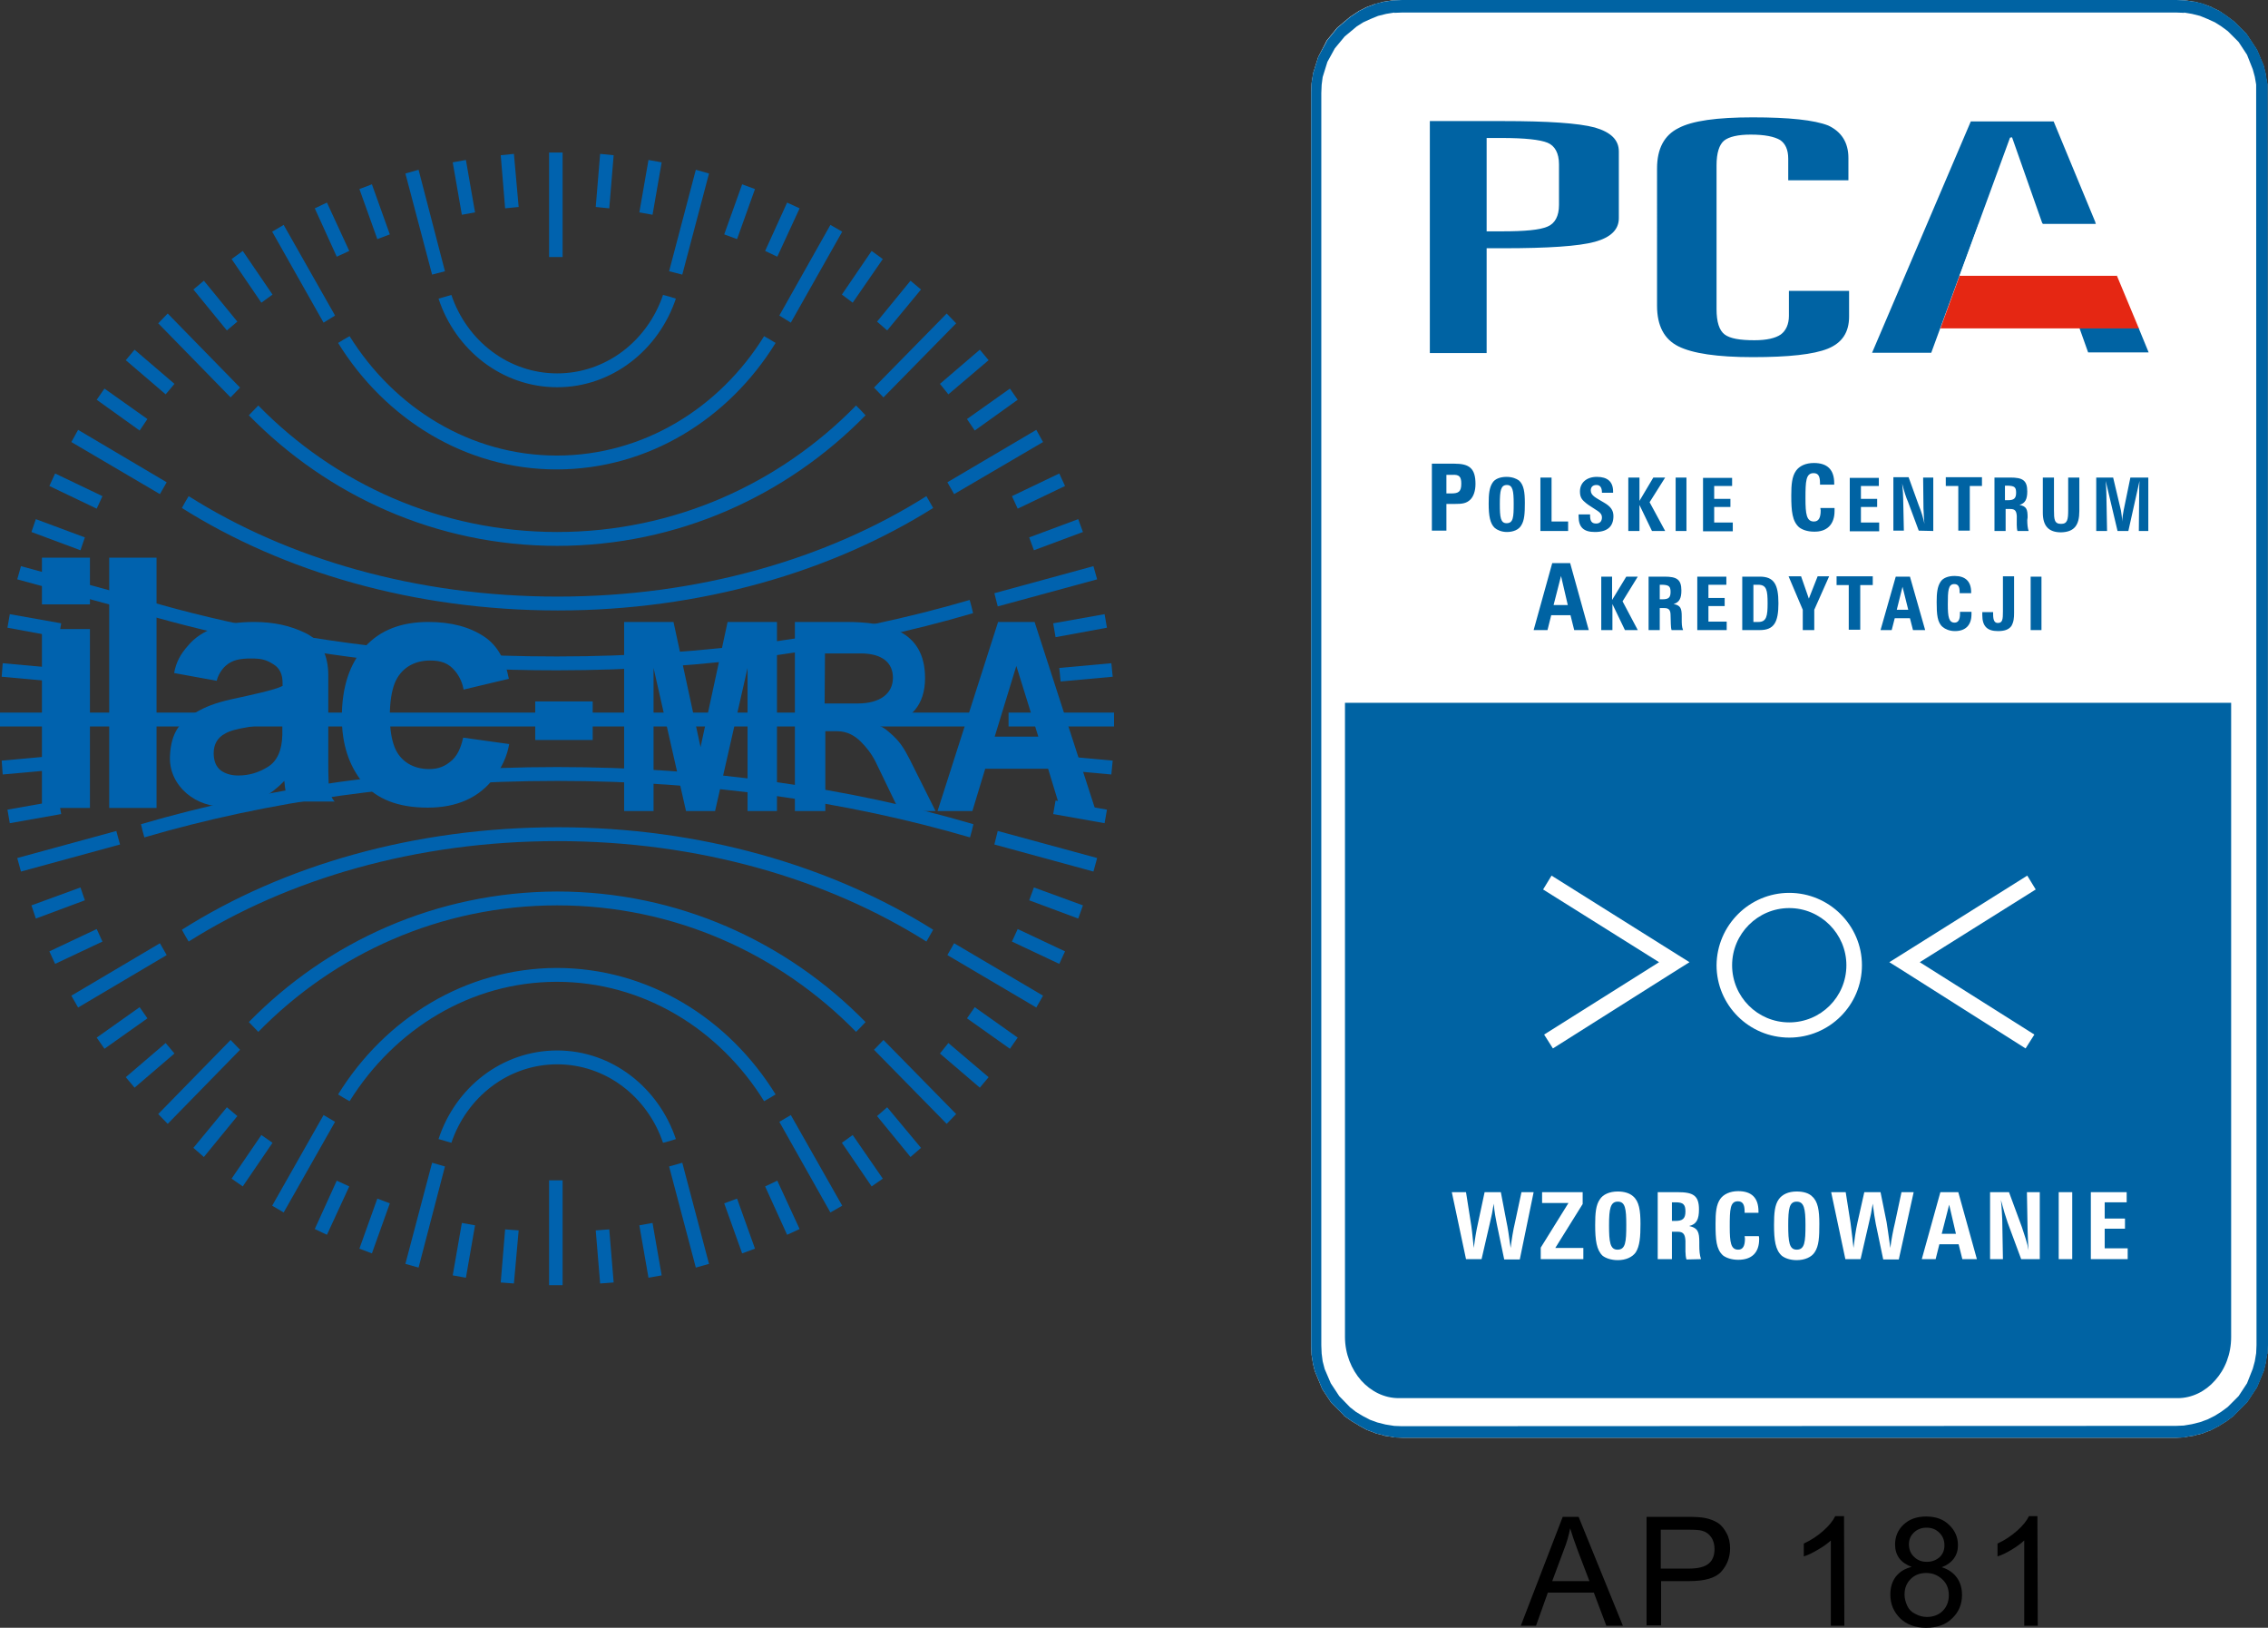 <?xml version="1.0" encoding="utf-8"?>
<!-- Generator: Adobe Illustrator 24.0.1, SVG Export Plug-In . SVG Version: 6.00 Build 0)  -->
<svg version="1.1" id="Warstwa_1" xmlns="http://www.w3.org/2000/svg" xmlns:xlink="http://www.w3.org/1999/xlink" x="0px" y="0px"
	 viewBox="0 0 670.8 481.3" style="enable-background:new 0 0 670.8 481.3;" xml:space="preserve">
<rect x="0" y="0" width="670.8" height="481.3" fill="#333333" stroke="none"/>
<style type="text/css">
	.st0{fill-rule:evenodd;clip-rule:evenodd;fill:#FFFFFF;}
	.st1{fill-rule:evenodd;clip-rule:evenodd;fill:#0063A3;}
	.st2{fill-rule:evenodd;clip-rule:evenodd;fill:#E52713;}
	.st3{fill:#0062AE;}
	.st4{fill-rule:evenodd;clip-rule:evenodd;fill:#0062AE;}
</style>
<g>
	<path d="M602.7,480.7h-4v-25.2c-1,0.9-2.2,1.8-3.7,2.7s-2.9,1.6-4.2,2v-3.8c2.2-1,4.1-2.3,5.8-3.8c1.7-1.5,2.8-2.9,3.5-4.3h2.5
		L602.7,480.7L602.7,480.7z M563.3,471.5c0,1.1,0.3,2.2,0.8,3.3s1.3,1.9,2.4,2.4c1.1,0.6,2.2,0.9,3.4,0.9c1.9,0,3.5-0.6,4.7-1.8
		c1.2-1.2,1.8-2.8,1.8-4.6c0-1.9-0.6-3.5-1.9-4.7c-1.3-1.2-2.8-1.9-4.8-1.9c-1.9,0-3.4,0.6-4.6,1.8
		C563.9,468.1,563.3,469.6,563.3,471.5z M564.6,456.6c0,1.5,0.5,2.8,1.5,3.7c1,1,2.2,1.5,3.8,1.5c1.5,0,2.8-0.5,3.8-1.4
		c1-1,1.4-2.1,1.4-3.5c0-1.5-0.5-2.7-1.5-3.7s-2.2-1.5-3.8-1.5c-1.5,0-2.8,0.5-3.8,1.5C565.1,454.1,564.6,455.2,564.6,456.6z
		 M565.4,463.3c-1.6-0.6-2.9-1.5-3.7-2.6c-0.8-1.1-1.2-2.5-1.2-4c0-2.3,0.8-4.3,2.5-5.9c1.7-1.6,3.9-2.4,6.7-2.4
		c2.8,0,5.1,0.8,6.8,2.5c1.7,1.6,2.6,3.6,2.6,6c0,1.5-0.4,2.8-1.2,3.9c-0.8,1.1-2,2-3.6,2.6c2,0.6,3.5,1.7,4.5,3.1
		c1,1.4,1.5,3.1,1.5,5.1c0,2.8-1,5.1-2.9,6.9c-1.9,1.9-4.5,2.8-7.7,2.8c-3.2,0-5.7-0.9-7.7-2.8c-1.9-1.9-2.9-4.2-2.9-7
		c0-2.1,0.5-3.8,1.6-5.3C561.9,464.7,563.4,463.8,565.4,463.3z M545.5,480.7h-4v-25.2c-1,0.9-2.2,1.8-3.8,2.7
		c-1.5,0.9-2.9,1.6-4.2,2v-3.8c2.2-1,4.1-2.3,5.8-3.8c1.7-1.5,2.8-2.9,3.5-4.3h2.6L545.5,480.7L545.5,480.7z M491.2,463.8h8.3
		c2.8,0,4.7-0.5,5.9-1.5s1.7-2.5,1.7-4.3c0-1.3-0.3-2.5-1-3.5s-1.6-1.6-2.7-1.9c-0.7-0.2-2-0.3-4-0.3h-8.2V463.8z M487,480.7v-32.2
		h12.2c2.1,0,3.8,0.1,4.9,0.3c1.6,0.3,2.9,0.8,4,1.5s1.9,1.8,2.6,3.1c0.7,1.3,1,2.8,1,4.4c0,2.7-0.9,5-2.6,6.9
		c-1.7,1.9-4.9,2.8-9.5,2.8h-8.3v13.1H487V480.7z M459.1,467.5h11l-3.4-8.9c-1-2.7-1.8-5-2.3-6.7c-0.4,2.1-1,4.2-1.8,6.2
		L459.1,467.5z M449.8,480.7l12.4-32.2h4.7l13.1,32.2h-4.9l-3.7-9.8h-13.6l-3.5,9.8H449.8z"/>
	<path class="st0" d="M643.8,425.1H414.7l-2.5-0.1l-0.2-0.1l-2.6-0.4l-0.1-0.1l-2.5-0.6l-0.1-0.1l-2.4-0.9l-0.2-0.1l-2.2-1.2
		l-0.1-0.1l-2.2-1.3l-0.1-0.1l-2-1.4l-0.1-0.2l-3.5-3.5l-0.2-0.2l-2.7-4.1l-0.1-0.3l-1.9-4.6l-0.1-0.2l-0.6-2.4V403l-0.4-2.5v-0.2
		l-0.1-2.4V27.2l0.1-2.4v-0.1l0.4-2.5v-0.3l1.5-4.8l0.1-0.3l2.3-4.4l0.1-0.3l3.1-3.8l0.2-0.2l3.8-3.2l0.2-0.1l2.1-1.4l0.1-0.1
		l2.2-1.1l0.2-0.1l2.4-0.9h0.1l2.5-0.7h0.1l2.6-0.4h0.2l2.4-0.1h229.2l2.5,0.1h0.1l2.6,0.4h0.2l2.5,0.7h0.1l2.4,0.9l0.1,0.1l2.3,1.1
		l0.1,0.1c1.5,1,2.8,1.9,4.2,3l0.1,0.1l3.5,3.5l0.2,0.3l2.7,4.1l0.2,0.3l1.9,4.5l0.1,0.3l0.6,2.4v0.2l0.4,2.5l0.1,0.2l0.1,372.9v0.1
		l-0.1,2.4l-0.1,0.2l-0.4,2.5v0.1l-0.6,2.4l-0.1,0.2l-1.9,4.6l-0.2,0.3l-2.7,4.1l-0.2,0.2l-3.5,3.5l-0.1,0.2l-2,1.5l-0.1,0.1
		l-2.1,1.3l-0.1,0.1l-2.3,1.2l-0.1,0.1l-2.4,0.9l-0.1,0.1l-2.5,0.6l-0.2,0.1l-2.6,0.4l-0.1,0.1L643.8,425.1z"/>
	<path class="st1" d="M582.9,35.9l-29.2,68.4h17.5l23.3-63.6l0.6-0.1l8.9,25.3l0.1,0.1l0.1,0.2h15.6h0.1l-0.1-0.2l-0.1-0.4
		l-12.3-29.7H582.9z M615,96.9l2.6,7.3h17.9l-3-7.3H615z M546.7,46.7v6.6h-17.8v-6.4c0-2.7-0.9-4.5-2.4-5.5c-1.7-1-4.5-1.6-8.7-1.6
		c-3.7,0-6.4,0.6-7.9,1.8c-1.4,1.2-2.2,3.6-2.2,7.3v42.5c0,3.8,0.8,6.3,2.4,7.5c1.6,1.2,4.5,1.7,8.8,1.7c3.6,0,6.2-0.6,7.8-1.7
		c1.5-1.1,2.4-3,2.4-5.5V86h17.8v7.6c0,4.7-2.1,7.8-6.3,9.5c-4.2,1.7-11.6,2.5-22.2,2.5c-10.5,0-17.8-1.1-22-3.2
		c-4.2-2.1-6.3-6.1-6.3-12V49.8c0-5.8,2.1-9.8,6.3-11.9c4.1-2.2,11.4-3.2,22-3.2c10.8,0,18.2,0.8,22.3,2.4
		C544.6,38.9,546.7,42.1,546.7,46.7z M422.9,35.8h21.7c13.2,0,22.2,0.6,27.1,1.9c4.8,1.4,7.1,3.7,7.1,7.1v19.7c0,3.4-2.4,5.7-7.1,7
		c-4.8,1.3-13.8,1.9-27.1,1.9h-4.9v31h-16.8V35.8z M439.7,40.8v27.6h4.5c6.8,0,11.2-0.4,13.5-1.4c2.2-0.9,3.4-3.1,3.4-6.4v-12
		c0-3.3-1.2-5.5-3.4-6.4s-6.7-1.4-13.5-1.4L439.7,40.8L439.7,40.8z M603.8,186.3v-15.8h-3.2v15.8H603.8z M595.7,181.2v-10.8h-3.3
		v10.4c0,2.3-0.1,3.4-1.5,3.4c-1,0-1.4-0.8-1.4-2.6c0-0.1,0-0.4,0-0.6h-3.2c0,0.3,0,0.6,0,0.9c0,3.2,1.4,4.7,4.6,4.7
		c1.9,0,3.2-0.4,4-1.5C595.6,183.9,595.7,182.7,595.7,181.2z M583.1,181.6c0-0.2,0-0.5,0-0.7h-3.4c0,0.2,0,0.4,0,0.6
		c0,1.7-0.5,2.6-1.6,2.6c-1.7,0-2-1.7-2-5.4c0-4,0.1-6,1.9-6c1.2,0,1.6,0.8,1.6,2.4v0.3h3.4v-0.3c0-3.2-1.7-4.8-4.9-4.8
		c-1.9,0-3.5,0.6-4.2,1.8c-0.9,1.4-1.1,3.3-1.1,5.9c0,3.7,0.2,6.1,1.8,7.4c0.7,0.6,2,1.2,3.6,1.2
		C581.4,186.6,583.1,184.8,583.1,181.6z M564.4,180.3H561l1.7-6.8L564.4,180.3z M569.4,186.3l-4.5-15.8h-4.2l-4.5,15.8h3.3l0.9-3.5
		h4.5l0.9,3.5H569.4z M553.9,173v-2.6h-10.7v2.6h3.6v13.2h3.4V173H553.9z M541,170.4h-3.4L535,177l-2.3-6.6H529l4.2,9.9v6h3.4v-6
		L541,170.4z M522.8,178.4c0,3.7-0.3,5.5-2.7,5.5h-1.5v-11h1.4C522.5,172.9,522.8,174.5,522.8,178.4z M526,178.4
		c0-5.6-1.3-7.9-5.5-7.9h-5.2v15.8h5.2C524.7,186.3,526,184,526,178.4z M510.7,186.3v-2.5h-5.4v-4.6h4.8v-2.4h-4.8v-3.9h5.3v-2.4
		H502v15.8H510.7z M494.1,175c0,1.7-0.6,2.2-2.4,2.2h-0.8v-4.3h0.9C493.5,173,494.1,173.3,494.1,175z M497.8,186.3
		c-0.4-0.9-0.4-2-0.4-3.2c0-0.3,0-0.6,0-0.8c0-2.4-0.3-3.3-2.4-3.7c1.7-0.5,2.3-1.7,2.3-4c0-3.3-1.4-4.1-5-4.1h-4.7v15.8h3.3v-6.5
		h1.4c1.3,0,1.8,0.6,1.8,2.1c0.1,1.9,0,3.5,0.3,4.4L497.8,186.3L497.8,186.3z M484.4,186.3l-4.5-8.5l4.5-7.3H481l-4.2,6.9v-6.9h-3.2
		v15.8h3.3v-7.7l3.7,7.7H484.4z M463.7,178.9h-4.2l2.2-8.6L463.7,178.9z M469.9,186.3l-5.5-19.8h-5.3l-5.5,19.8h4.1l1.1-4.4h5.7
		l1.1,4.4H469.9z M635.4,157v-15.8h-5.3l-2,9.7c-0.2,1.1-0.4,2.2-0.4,3.3c-0.1-1.5-0.3-2.6-0.4-3.3l-2.3-9.7h-5V157h3.2l-0.2-10.8
		c0-1.2-0.1-2.5-0.2-4l3.5,14.8h3.2l3.3-14.8c-0.1,1.2-0.1,2.5-0.1,4l-0.1,10.8H635.4z M615,151.1v-9.9h-3.3v9.6
		c0,2.8-0.2,4.1-2.1,4.1c-2,0-2.1-1.3-2.1-4.1v-9.6h-3.3v10.4c0,3.9,1.7,5.8,5.4,5.8C613.5,157.3,615,155.3,615,151.1z M596.3,145.7
		c0,1.7-0.7,2.2-2.4,2.2H593v-4.3h0.9C595.8,143.7,596.3,144,596.3,145.7z M600,157c-0.3-0.9-0.4-2-0.4-3.2c0-0.3,0.1-0.6,0.1-0.8
		c0-2.4-0.3-3.3-2.4-3.7c1.7-0.5,2.3-1.7,2.3-4c0-3.3-1.4-4.1-5-4.1h-4.7V157h3.3v-6.5h1.4c1.4,0,1.8,0.6,1.9,2.1
		c0,1.9-0.1,3.5,0.2,4.4L600,157L600,157z M586.2,143.7v-2.6h-10.7v2.6h3.7v13.2h3.4v-13.2H586.2z M571.8,157v-15.8h-3l0.1,9.1
		c0.1,1.6,0.1,3.1,0.3,4.6c-0.4-1.8-0.9-3.6-1.7-5.5l-3-8.3H560v15.8h3.1l-0.2-9.4c0-1.1-0.1-2.6-0.3-4.5c0.6,2.4,1.2,4.2,1.7,5.3
		l3.2,8.6L571.8,157L571.8,157z M555.8,157v-2.5h-5.4v-4.6h4.8v-2.4h-4.8v-3.8h5.3v-2.4h-8.6v15.8h8.7V157z M542.6,151.1
		c0-0.3,0-0.6,0-0.9h-4.2c0,0.3,0.1,0.5,0.1,0.7c0,2.2-0.6,3.3-2,3.3c-2.2,0-2.5-2.2-2.5-6.8c0-5.1,0.1-7.5,2.4-7.5
		c1.4,0,1.9,0.9,1.9,3v0.4h4.2v-0.4c0-4-2-6-6-6c-2.5,0-4.3,0.9-5.3,2.3c-1.2,1.7-1.4,4.1-1.4,7.3c0,4.7,0.3,7.6,2.3,9.4
		c0.9,0.7,2.4,1.3,4.4,1.3C540.3,157.3,542.6,155.1,542.6,151.1z M512.5,157v-2.5H507v-4.6h4.8v-2.4H507v-3.8h5.3v-2.4h-8.6v15.8
		h8.8V157z M498.8,157v-15.8h-3.2V157H498.8z M492.5,157l-4.6-8.5l4.6-7.3H489l-4.1,6.9v-6.9h-3.3V157h3.3v-7.7l3.7,7.7H492.5z
		 M477.2,152.6c0-1.8-0.9-2.9-2.8-4c-2.3-1.4-3.9-2-3.9-3.6c0-1,0.6-1.6,1.7-1.6c1,0,1.6,0.7,1.6,2.2v0.1h3.3v-0.4
		c0-2.9-1.7-4.3-4.8-4.3c-3,0-5,1.7-5,4.3c0,1.5,0.4,2.3,1.5,3.2c0.4,0.4,1.4,1.1,2.7,1.9c1.4,0.9,2.3,1.4,2.3,2.6
		c0,1.1-0.6,1.8-1.7,1.8c-1.3,0-1.8-0.7-1.8-2.3v-0.4h-3.4c0,0.2,0,0.4,0,0.6c0,3.2,1.5,4.6,4.8,4.6
		C475.4,157.3,477.2,155.7,477.2,152.6z M463.8,157v-2.8h-4.9v-13h-3.3V157H463.8z M447.7,148.9c0,4-0.1,5.8-2.1,5.8
		c-1.8,0-2-1.8-2-5.7c0-4,0.3-5.6,2.1-5.6C447.4,143.4,447.7,145.1,447.7,148.9z M451,148.7c0-3.2-0.3-5.3-1.7-6.6
		c-0.8-0.6-2.1-1.1-3.7-1.1c-1.9,0-3.5,0.6-4.2,1.8c-0.9,1.4-1.1,3.3-1.1,6.1c0,3.6,0.4,5.9,1.8,7.2c0.7,0.6,2,1.2,3.6,1.2
		c1.9,0,3.5-0.7,4.2-1.9C450.9,153.9,451,151.7,451,148.7z M432.2,143c0,2.4-0.8,2.9-3,2.9h-1.4v-5.5h1.7
		C431.5,140.3,432.2,140.8,432.2,143z M436.4,143.1c0-4.6-1.8-6-6.2-6h-6.7v19.8h4.3V149h2.6c1.9,0,3.3-0.1,4.5-1.3
		C435.8,146.8,436.4,145.2,436.4,143.1z M644.1,413.4c4.2,0,8.2-2,11-5.2c3-3.3,4.8-7.8,4.8-12.9V207.8H397.8v187.5
		c0,5,1.9,9.6,4.8,12.9c2.9,3.2,6.8,5.2,11.1,5.2L644.1,413.4L644.1,413.4z M643.6,421.6l2.4-0.1h-0.1l2.4-0.4l2.4-0.6l2.2-0.8
		l2.2-1.1l1.9-1.2l1.9-1.4l3.2-3.2l2.5-3.8l1.7-4.3l0.6-2.2l0.4-2.4l0.1-2.4L667.3,25l-0.4-2.3l-0.6-2.2l-1.7-4.3l-2.5-3.8l-3.2-3.2
		L657,7.8l-1.9-1.2l-2.2-1l-2.2-0.9l-2.4-0.6l-2.4-0.4l0.2,0.1l-2.5-0.1H414.8l-2.5,0.1l0.2-0.1L410,4.1l-2.4,0.6l-2.2,0.9l-2.2,1
		l-1.9,1.2l-3.6,3l-2.9,3.5l-2.2,4l-1.4,4.5l-0.3,2.3l-0.1,2.4v370.3l0.1,2.4l0.3,2.3l0.6,2.3l1.8,4.2l2.5,3.8l3.2,3.3l1.8,1.4
		l2,1.2l2.1,1.1l2.2,0.8l2.4,0.6l2.5,0.4h-0.2l2.5,0.1L643.6,421.6L643.6,421.6z M643.8,425.1H414.6l-2.4-0.1l-0.2-0.1l-2.6-0.4
		l-0.1-0.1l-2.5-0.6l-0.1-0.1l-2.4-0.9l-0.2-0.1l-2.2-1.2l-0.1-0.1l-2.2-1.3l-0.1-0.1l-2-1.4l-0.1-0.2l-3.5-3.5l-0.2-0.2l-2.7-4.1
		l-0.1-0.3l-1.9-4.6l-0.1-0.2l-0.6-2.4V403l-0.4-2.5v-0.1l-0.1-2.4V27.2l0.1-2.4v-0.2l0.4-2.4v-0.3l1.5-4.8l0.1-0.3l2.4-4.4l0.1-0.3
		l3.1-3.8l0.2-0.2l3.8-3.2l0.2-0.1l2.1-1.4l0.1-0.1l2.2-1.1l0.2-0.1l2.4-0.9l0.1-0.1l2.5-0.6h0.1l2.6-0.4h0.2l2.4-0.1h229.2l2.5,0.1
		h0.1l2.6,0.4h0.2l2.5,0.6l0.1,0.1l2.4,0.9l0.1,0.1l2.3,1.1l0.1,0.1l2.1,1.4l0.1,0.1l2,1.5l0.1,0.1l3.5,3.5l0.2,0.3l2.7,4.1l0.2,0.3
		l1.9,4.5l0.1,0.3l0.6,2.4v0.2l0.4,2.4l0.1,0.3l0.1,372.9v0.1l-0.1,2.4l-0.1,0.2l-0.4,2.5v0.1l-0.6,2.4l-0.1,0.2l-1.9,4.6l-0.2,0.3
		l-2.7,4.1l-0.2,0.2l-3.5,3.5l-0.1,0.2l-2,1.5l-0.1,0.1l-2.1,1.3l-0.1,0.1l-2.3,1.2l-0.1,0.1l-2.4,0.9l-0.1,0.1l-2.5,0.6l-0.2,0.1
		l-2.6,0.4l-0.1,0.1L643.8,425.1z"/>
	<path class="st0" d="M529.2,268.5c9.3,0,16.9,7.6,16.9,16.9c0,9.4-7.6,16.9-16.9,16.9c-9.4,0-16.9-7.6-16.9-16.9
		C512.3,276.1,519.9,268.5,529.2,268.5 M529.2,264c11.8,0,21.5,9.6,21.5,21.4s-9.6,21.4-21.5,21.4s-21.5-9.6-21.5-21.4
		C507.8,273.6,517.4,264,529.2,264z"/>
	<polygon class="st0" points="599.1,310 562,286.5 558.8,284.5 562,282.5 599.6,258.9 602.1,263 567.8,284.5 601.7,305.9 	"/>
	<polygon class="st0" points="456.7,305.9 490.7,284.5 456.4,263 458.9,258.9 496.5,282.5 499.7,284.5 496.5,286.5 459.3,310 	"/>
	<path class="st0" d="M453.6,352.5H450l-1.9,8.9c-0.6,2.5-1,5.1-1.3,7.6c-0.5-3.7-0.9-6.3-1.2-7.6l-1.7-8.9h-4.8l-1.9,8.9
		c-0.6,2.6-1,5.2-1.3,7.6c-0.4-4-0.7-6.6-0.9-7.6l-1.4-8.9h-4.2l4.2,19.8h4.6l2.4-10.4c0.5-2,0.9-4,1.2-6c0.2,2.5,0.6,4.5,0.9,6
		l2.2,10.5h4.6L453.6,352.5z"/>
	<polygon class="st0" points="468.3,372.3 468.3,369 460,369 468.1,356 468.1,352.5 456.1,352.5 456.1,355.7 463.9,355.7 
		455.7,368.9 455.7,372.3 	"/>
	<path class="st0" d="M481,362.2c0,5-0.2,7.3-2.6,7.3c-2.2,0-2.5-2.3-2.5-7.2s0.4-7,2.6-7S481,357.4,481,362.2 M485.2,361.9
		c0-4-0.4-6.7-2.2-8.2c-1-0.9-2.6-1.4-4.5-1.4c-2.5,0-4.4,0.9-5.3,2.3c-1.2,1.7-1.4,4.1-1.4,7.6c0,4.5,0.4,7.4,2.2,9.1
		c0.9,0.7,2.5,1.3,4.5,1.3c2.4,0,4.3-0.9,5.3-2.3C485,368.4,485.2,365.7,485.2,361.9z"/>
	<path class="st0" d="M498.5,358.2c0,2.2-0.9,2.8-3,2.8h-1v-5.5h1.1C497.8,355.5,498.5,356.1,498.5,358.2 M503.1,372.3
		c-0.4-1.2-0.5-2.5-0.5-4.1c0-0.3,0-0.6,0-0.9c0-3-0.4-4.2-3-4.8c2.2-0.5,2.9-2,2.9-4.9c0-4.1-1.7-5.1-6.3-5.1h-5.9v19.8h4.2v-8.1
		h1.7c1.7,0,2.2,0.8,2.3,2.7c0,2.4-0.1,4.2,0.3,5.5L503.1,372.3L503.1,372.3z"/>
	<path class="st0" d="M520.3,366.4c0-0.3,0-0.6-0.1-0.9H516c0,0.3,0.1,0.5,0.1,0.7c0,2.2-0.6,3.3-2,3.3c-2.2,0-2.5-2.2-2.5-6.8
		c0-5.1,0.1-7.5,2.4-7.5c1.4,0,2,0.9,2,3v0.4h4.1v-0.4c0-4-2-6-6-6c-2.4,0-4.3,0.9-5.3,2.3c-1.2,1.7-1.4,4.1-1.4,7.3
		c0,4.7,0.2,7.6,2.2,9.4c0.9,0.7,2.5,1.3,4.5,1.3C518.1,372.5,520.3,370.4,520.3,366.4"/>
	<path class="st0" d="M534,362.2c0,5-0.2,7.3-2.6,7.3c-2.2,0-2.5-2.3-2.5-7.2s0.3-7,2.5-7C533.6,355.3,534,357.4,534,362.2
		 M538.1,361.9c0-4-0.4-6.7-2.2-8.2c-0.9-0.9-2.5-1.4-4.5-1.4c-2.5,0-4.3,0.9-5.3,2.3c-1.2,1.7-1.4,4.1-1.4,7.6
		c0,4.5,0.4,7.4,2.3,9.1c0.9,0.7,2.4,1.3,4.4,1.3c2.4,0,4.4-0.9,5.3-2.3C538,368.4,538.1,365.7,538.1,361.9z"/>
	<path class="st0" d="M566,352.5h-3.6l-1.9,8.9c-0.6,2.5-1.1,5.1-1.4,7.6c-0.5-3.7-0.9-6.3-1.1-7.6l-1.8-8.9h-4.8l-2,8.9
		c-0.6,2.6-0.9,5.2-1.2,7.6c-0.4-4-0.8-6.6-0.9-7.6l-1.4-8.9h-4.3l4.2,19.8h4.5l2.4-10.4c0.5-2,0.9-4,1.2-6c0.3,2.5,0.6,4.5,0.9,6
		l2.2,10.5h4.6L566,352.5z"/>
	<path class="st0" d="M578.5,364.8h-4.2l2.2-8.6L578.5,364.8z M584.7,372.3l-5.5-19.8h-5.3l-5.5,19.8h4.1l1.1-4.4h5.7l1.1,4.4H584.7
		z"/>
	<path class="st0" d="M603.3,372.3v-19.8h-3.8l0.2,11.4c0.1,2,0.1,3.9,0.3,5.8c-0.4-2.2-1.2-4.5-2-6.9l-3.8-10.3h-5.6v19.8h3.8
		l-0.2-11.7c-0.1-1.4-0.1-3.3-0.4-5.8c0.8,3,1.5,5.3,2,6.7l4,10.8L603.3,372.3L603.3,372.3z"/>
	<rect x="608.9" y="352.5" class="st0" width="4" height="19.8"/>
	<polygon class="st0" points="629.3,372.3 629.3,369.1 622.5,369.1 622.5,363.3 628.5,363.3 628.5,360.3 622.5,360.3 622.5,355.5 
		629,355.5 629,352.5 618.4,352.5 618.4,372.3 	"/>
	<polygon class="st2" points="579.6,81.5 626.1,81.5 632.6,97.1 573.9,97.1 	"/>
	<polygon class="st0" points="579.6,81.5 626.1,81.5 620,66.3 585.2,66.3 	"/>
</g>
<g>
	<polygon class="st3" points="162.4,45.1 166.4,45.1 166.4,76 162.4,76 	"/>
	<polygon class="st3" points="119.9,51.3 123.8,50.2 131.6,80.2 127.8,81.2 	"/>
	<polygon class="st3" points="133.9,48 137.8,47.3 140.5,62.8 136.6,63.5 	"/>
	<polygon class="st3" points="148.1,45.9 152,45.5 153.4,61.2 149.4,61.6 	"/>
	<polygon class="st3" points="80.5,68.5 83.9,66.5 99.1,93.3 95.7,95.4 	"/>
	<polygon class="st3" points="93.1,61.6 96.7,59.9 103.3,74.2 99.6,75.9 	"/>
	<polygon class="st3" points="106.3,55.9 110,54.5 115.3,69.3 111.6,70.7 	"/>
	<polygon class="st3" points="46.8,95.6 49.6,92.7 71,114.6 68.2,117.5 	"/>
	<polygon class="st3" points="57.2,85.6 60.3,83 70.2,95.1 67.1,97.7 	"/>
	<polygon class="st3" points="68.5,76.6 71.8,74.2 80.6,87.1 77.3,89.5 	"/>
	<polygon class="st3" points="21.1,130.7 23.1,127.1 49.3,142.6 47.3,146.1 	"/>
	<polygon class="st3" points="28.6,118.2 30.9,114.9 43.6,123.9 41.3,127.3 	"/>
	<polygon class="st3" points="37.2,106.5 39.8,103.4 51.6,113.5 49,116.6 	"/>
	<polygon class="st3" points="5.1,171.3 6.2,167.4 35.5,175.4 34.4,179.3 	"/>
	<polygon class="st3" points="9.3,157.3 10.6,153.5 25.1,158.9 23.8,162.7 	"/>
	<polygon class="st3" points="14.6,143.7 16.3,140 30.3,146.7 28.6,150.4 	"/>
	<polygon class="st3" points="0,214.8 0,210.7 36.2,210.7 36.2,214.8 	"/>
	<polygon class="st3" points="0.5,200.1 0.8,196.1 16.2,197.5 15.9,201.5 	"/>
	<polygon class="st3" points="2.2,185.6 2.9,181.6 18.1,184.3 17.4,188.4 	"/>
	<polygon class="st3" points="209.7,51.3 205.8,50.2 197.9,80.2 201.8,81.2 	"/>
	<polygon class="st3" points="195.7,48 191.8,47.3 189.1,62.8 193,63.5 	"/>
	<polygon class="st3" points="181.5,45.9 177.5,45.5 176.2,61.2 180.2,61.6 	"/>
	<polygon class="st3" points="249.1,68.5 245.6,66.5 230.5,93.3 233.9,95.4 	"/>
	<polygon class="st3" points="236.5,61.6 232.8,59.9 226.3,74.2 229.9,75.9 	"/>
	<polygon class="st3" points="223.3,55.9 219.5,54.5 214.2,69.3 218,70.7 	"/>
	<polygon class="st3" points="282.8,95.6 280,92.7 258.5,114.6 261.3,117.5 	"/>
	<polygon class="st3" points="272.4,85.6 269.3,83 259.4,95.1 262.4,97.7 	"/>
	<polygon class="st3" points="261.1,76.6 257.8,74.2 249,87.1 252.2,89.5 	"/>
	<polygon class="st3" points="308.5,130.7 306.5,127.1 280.2,142.6 282.2,146.1 	"/>
	<polygon class="st3" points="301,118.2 298.7,114.9 286,123.9 288.3,127.3 	"/>
	<polygon class="st3" points="292.4,106.5 289.8,103.4 278,113.5 280.5,116.6 	"/>
	<polygon class="st3" points="324.5,171.3 323.4,167.4 294.1,175.4 295.1,179.3 	"/>
	<polygon class="st3" points="320.3,157.3 318.9,153.5 304.4,158.9 305.8,162.7 	"/>
	<polygon class="st3" points="315,143.7 313.3,140 299.3,146.7 301,150.4 	"/>
	<polygon class="st3" points="329.5,214.8 329.5,210.7 298.3,210.7 298.3,214.8 	"/>
	<polygon class="st3" points="329.1,200.1 328.7,196.1 313.3,197.5 313.7,201.5 	"/>
	<polygon class="st3" points="327.4,185.6 326.7,181.6 311.5,184.3 312.2,188.4 	"/>
	<polygon class="st3" points="162.4,380 166.4,380 166.4,349 162.4,349 	"/>
	<polygon class="st3" points="119.9,373.7 123.8,374.8 131.6,344.9 127.8,343.8 	"/>
	<polygon class="st3" points="133.9,377.1 137.8,377.8 140.5,362.3 136.6,361.6 	"/>
	<polygon class="st3" points="148.1,379.2 152,379.5 153.4,363.8 149.4,363.5 	"/>
	<polygon class="st3" points="80.5,356.5 83.9,358.5 99.1,331.7 95.7,329.7 	"/>
	<polygon class="st3" points="93.1,363.4 96.7,365.1 103.3,350.8 99.6,349.1 	"/>
	<polygon class="st3" points="106.3,369.2 110,370.6 115.3,355.8 111.6,354.4 	"/>
	<polygon class="st3" points="46.8,329.4 49.6,332.3 71,310.4 68.2,307.5 	"/>
	<polygon class="st3" points="57.2,339.4 60.3,342.1 70.2,330 67.1,327.4 	"/>
	<polygon class="st3" points="68.5,348.5 71.8,350.8 80.6,337.9 77.3,335.6 	"/>
	<polygon class="st3" points="21.1,294.4 23.1,297.9 49.3,282.4 47.3,278.9 	"/>
	<polygon class="st3" points="28.6,306.8 30.9,310.1 43.6,301.1 41.3,297.8 	"/>
	<polygon class="st3" points="37.2,318.5 39.8,321.6 51.6,311.5 49,308.4 	"/>
	<polygon class="st3" points="5.1,253.7 6.2,257.7 35.5,249.7 34.4,245.7 	"/>
	<polygon class="st3" points="9.3,267.7 10.6,271.6 25.1,266.2 23.8,262.4 	"/>
	<polygon class="st3" points="14.6,281.3 16.3,285 30.3,278.4 28.6,274.7 	"/>
	<polygon class="st3" points="0.5,224.9 0.8,229 16.2,227.6 15.9,223.5 	"/>
	<polygon class="st3" points="2.2,239.4 2.9,243.4 18.1,240.7 17.4,236.7 	"/>
	<polygon class="st3" points="209.7,373.7 205.8,374.8 197.9,344.9 201.8,343.8 	"/>
	<polygon class="st3" points="195.7,377.1 191.8,377.8 189.1,362.3 193,361.6 	"/>
	<polygon class="st3" points="181.5,379.2 177.5,379.5 176.2,363.8 180.2,363.5 	"/>
	<polygon class="st3" points="249.1,356.5 245.6,358.5 230.5,331.7 233.9,329.7 	"/>
	<polygon class="st3" points="236.5,363.4 232.8,365.1 226.3,350.8 229.9,349.1 	"/>
	<polygon class="st3" points="223.3,369.2 219.5,370.6 214.2,355.8 218,354.4 	"/>
	<polygon class="st3" points="282.8,329.4 280,332.3 258.5,310.4 261.3,307.5 	"/>
	<polygon class="st3" points="272.4,339.4 269.3,342.1 259.4,330 262.4,327.4 	"/>
	<polygon class="st3" points="261.1,348.5 257.8,350.8 249,337.9 252.2,335.6 	"/>
	<polygon class="st3" points="308.5,294.4 306.5,297.9 280.2,282.4 282.2,278.9 	"/>
	<polygon class="st3" points="301,306.8 298.7,310.1 286,301.1 288.3,297.8 	"/>
	<polygon class="st3" points="292.4,318.5 289.8,321.6 278,311.5 280.5,308.4 	"/>
	<polygon class="st3" points="324.5,253.7 323.4,257.7 294.1,249.7 295.1,245.7 	"/>
	<polygon class="st3" points="320.3,267.7 318.9,271.6 304.4,266.2 305.8,262.4 	"/>
	<polygon class="st3" points="315,281.3 313.3,285 299.3,278.4 301,274.7 	"/>
	<polygon class="st3" points="329.1,224.9 328.7,229 313.3,227.6 313.7,223.5 	"/>
	<polygon class="st3" points="327.4,239.4 326.7,243.4 311.5,240.7 312.2,236.7 	"/>
	<polygon class="st3" points="42.6,214.8 42.6,210.7 289.8,210.7 289.8,214.8 	"/>
	<path class="st3" d="M129.7,88.3c1.3-0.4,2.6-0.7,3.8-1.1c4.6,13.6,16.9,23.2,31.3,23.2s26.7-9.6,31.3-23.2
		c1.3,0.3,2.6,0.7,3.8,1.1c-5.1,15.2-18.9,26.2-35.1,26.2C148.5,114.5,134.7,103.5,129.7,88.3L129.7,88.3z M100,101.4
		c1.1-0.7,2.3-1.4,3.4-2c13.3,21.3,35.8,35.3,61.3,35.3s48.1-14,61.3-35.3c1.2,0.7,2.3,1.3,3.4,2c-13.9,22.5-37.7,37.4-64.8,37.4
		C137.7,138.8,113.9,123.9,100,101.4L100,101.4z M73.6,122.8c0.9-1,1.9-1.9,2.8-2.9c22.6,23.1,53.9,37.4,88.4,37.4
		c34.6,0,65.8-14.3,88.4-37.4c0.9,0.9,1.9,1.9,2.8,2.9c-23.3,23.8-55.6,38.6-91.2,38.6C129.1,161.4,96.9,146.6,73.6,122.8
		L73.6,122.8z M53.8,150.2c0.6-1.2,1.3-2.3,2-3.5c29.3,18.5,67.3,29.7,109.1,29.7s79.8-11.2,109.1-29.7c0.7,1.2,1.3,2.3,2,3.5
		c-30.1,18.9-68.9,30.3-111,30.3C122.6,180.5,83.8,169.1,53.8,150.2L53.8,150.2z M133.4,193.1c10.3,0.7,20.7,1,31.3,1
		c44.4,0,85.9-6.1,122.1-16.7c0.4,1.3,0.7,2.6,1,3.9c-36.7,10.8-78.7,16.9-123.1,16.9c-8.7,0-17.3-0.2-25.8-0.7
		C138.2,195.6,136.2,194,133.4,193.1L133.4,193.1z M41.7,181.3c0.3-1.3,0.6-2.6,1-3.9c25.1,7.4,52.8,12.6,82.2,15.1
		c-3.1,0.5-5.7,1.7-7.1,3.4C90.8,193.2,65.2,188.2,41.7,181.3L41.7,181.3z"/>
	<path class="st3" d="M129.7,336.8c1.3,0.4,2.6,0.7,3.8,1.1c4.6-13.6,16.9-23.2,31.3-23.2s26.7,9.6,31.3,23.2
		c1.3-0.3,2.6-0.7,3.8-1.1c-5.1-15.2-18.9-26.2-35.1-26.2C148.5,310.6,134.7,321.5,129.7,336.8L129.7,336.8z M100,323.6
		c1.1,0.7,2.3,1.4,3.4,2c13.3-21.3,35.8-35.3,61.3-35.3s48.1,14,61.3,35.3c1.2-0.7,2.3-1.3,3.4-2c-13.9-22.5-37.7-37.4-64.8-37.4
		C137.7,286.3,113.9,301.1,100,323.6L100,323.6z M73.6,302.2c0.9,1,1.9,1.9,2.8,2.9c22.6-23.1,53.9-37.4,88.4-37.4
		c34.6,0,65.8,14.3,88.4,37.4c0.9-0.9,1.9-1.9,2.8-2.9c-23.3-23.8-55.6-38.6-91.2-38.6C129.1,263.7,96.9,278.4,73.6,302.2
		L73.6,302.2z M53.8,274.9c0.6,1.2,1.3,2.3,2,3.5c29.3-18.5,67.3-29.7,109.1-29.7s79.8,11.2,109.1,29.7c0.7-1.2,1.3-2.3,2-3.5
		c-30.1-18.9-68.9-30.3-111-30.3C122.6,244.6,83.8,255.9,53.8,274.9L53.8,274.9z M41.7,243.7c0.3,1.3,0.6,2.6,1,3.9
		c36.1-10.6,77.7-16.7,122.1-16.7s85.9,6.1,122.1,16.7c0.4-1.3,0.7-2.6,1-3.9c-36.7-10.8-78.7-16.9-123.1-16.9
		S78.5,232.9,41.7,243.7L41.7,243.7z"/>
	<polygon class="st3" points="158.3,207.4 175.3,207.4 175.3,218.8 158.3,218.8 	"/>
	<path class="st4" d="M202.9,239.8l-9.6-42.3v42.3h-8.7v-55.9h14.6l8,37l8-37h14.6v55.9h-8.7v-42.3l-9.6,42.3H202.9L202.9,239.8z
		 M295.2,183.9H306l18.1,55.9h-10.3l-3.8-12.5h-18.6l-3.8,12.5h-10.3L295.2,183.9L295.2,183.9z M300.6,196.9l-6.4,20.9h12.9
		L300.6,196.9L300.6,196.9z M243.9,208h9.8c6.7,0,10.4-3,10.4-7.6c0-4.4-3.1-7.2-9.6-7.2H244L243.9,208L243.9,208z M250.2,183.9
		c11.7,0,23.4,2.3,23.4,16.6c0,7.9-4.2,12.6-11.3,13.8l-2.6,0.1c1.2,0.5,2.2,1.1,3.4,2.2c3,2.5,4.3,4.7,6,8l7.6,15.2H266l-7.1-14.7
		c-1.3-2.5-2.8-4.3-4.3-5.8c-1.7-1.7-4-3.1-7-3.1h-3.5v23.6h-9v-55.9H250.2L250.2,183.9z"/>
	<path class="st4" d="M12.4,186h14.2v52.9H12.4V186L12.4,186z M26.6,178.7H12.4v-13.8h14.2V178.7L26.6,178.7z M46.3,238.9h-14v-74
		h14V238.9L46.3,238.9z M83.4,212.2c-0.9,0.5-1.9,1-2.9,1.3c-0.9,0.3-2.2,0.6-3.9,0.9l-3.3,0.6c-3.1,0.5-5.4,1.1-6.7,1.9
		c-2.3,1.2-3.4,3.2-3.4,5.8c0,2.3,0.7,4,2.1,5.1c1.4,1,3.1,1.5,5.2,1.5c3.2,0,6.1-0.9,8.8-2.6s4.1-4.9,4.2-9.4v-5.1H83.4z M81,196.5
		c-2.3-1.5-3.8-1.8-6.7-1.8c-3.3,0-5.6,0.4-7.6,2.2c-1,0.9-2.2,2.6-2.6,4.4L51.5,199c0.6-3.2,1.8-5.5,4.2-8.2
		c3.9-4.6,10.4-6.9,19.4-6.9c5.9,0,10.8,1.1,15.3,3.3c4.5,2.2,6.7,6.4,6.7,12.5v25.8c0,1.6,0,3.6,0.1,5.9c0.1,1.7,0.1,2.7,0.8,4.1
		c0.3,0.6,0.5,1,1,1.5H85.4c-0.4-1-0.7-2-0.9-3c-0.2-0.9-0.3-2-0.4-3.1c-1.9,2-4.2,3.8-6.7,5.2c-3,1.7-6.4,2.5-10.2,2.5
		c-4.9,0-8.8-1.3-12-4c-3.1-2.7-5.3-6.6-4.9-11.6c0.4-6,2.6-9.6,7.7-12.4c2.8-1.6,5.4-2.7,10.7-3.9c5.5-1.2,12.7-2.7,14.9-3.9
		C83.4,202.8,84.3,198.6,81,196.5L81,196.5z M137.1,203.9c-0.2-1.5-1-3.7-2.5-5.5c-1.9-2.3-4.1-3.1-7.4-3.1c-4.8,0-8.7,2.3-10.5,6.8
		c-0.9,2.4-1.4,5.6-1.4,9.6c0,3.8,0.5,6.9,1.4,9.2c1.7,4.3,5.6,6.5,10.2,6.5c2.8,0,4.8-0.8,6.9-2.7c2.1-2,2.8-5,3.2-6.6l13.6,1.9
		c-0.6,3.5-2.1,6.8-4.4,9.9c-4.4,5.9-11,8.9-19.7,8.9s-15.1-2.5-19.2-7.4c-4.1-5-6.2-11.4-6.2-19.3c0-8.9,2.3-15.9,6.8-20.8
		c4.5-5,10.8-7.4,18.8-7.4c6.8,0,12.3,1.5,16.6,4.4c3.7,2.5,6.1,6.6,7.2,12.4L137.1,203.9L137.1,203.9z"/>
</g>
</svg>
